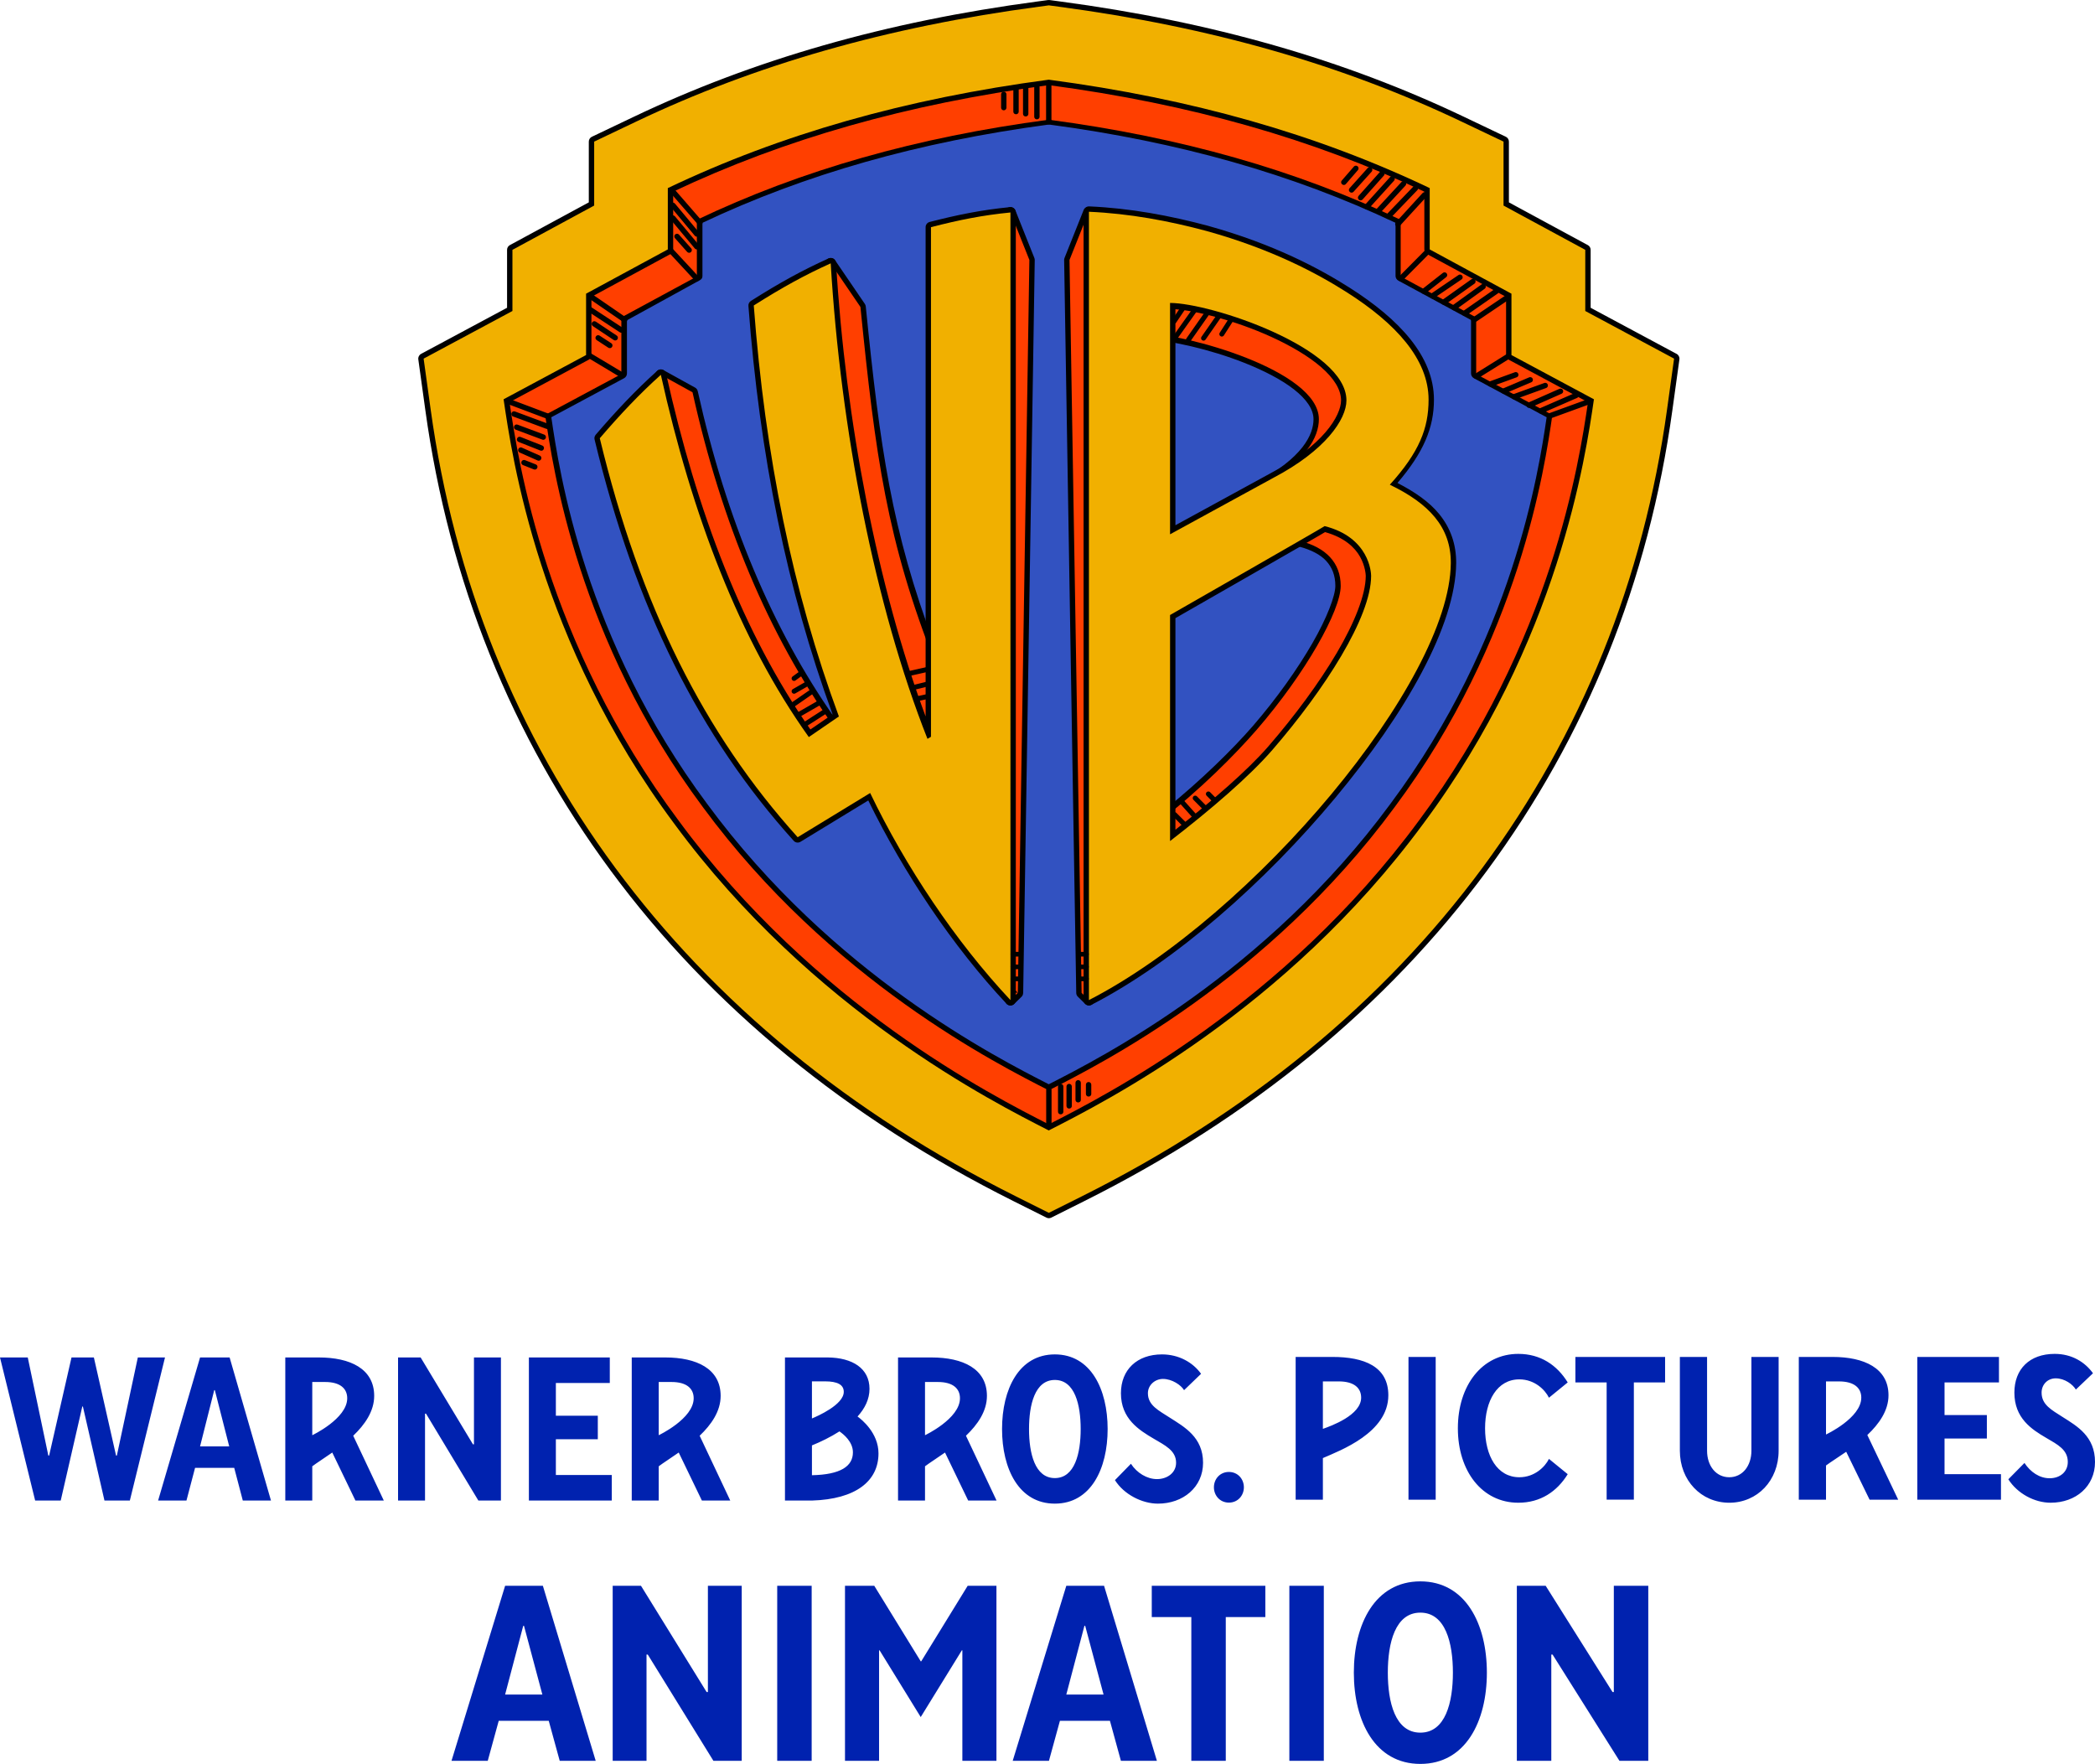 <?xml version="1.0" encoding="utf-8"?>
<!-- Generator: Adobe Illustrator 23.0.1, SVG Export Plug-In . SVG Version: 6.00 Build 0)  -->
<svg version="1.1" id="svg12834" xmlns:svg="http://www.w3.org/2000/svg"
	 xmlns="http://www.w3.org/2000/svg" xmlns:xlink="http://www.w3.org/1999/xlink" x="0px" y="0px" width="637.437px"
	 height="536.694px" viewBox="0 0 637.437 536.694" enable-background="new 0 0 637.437 536.694" xml:space="preserve">
<g>
	<path id="path10801" fill="#0022AF" d="M461.976,411.937c-11.038,0-18.397,9.614-18.397,22.645
		c0,13.027,7.359,22.645,18.397,22.645c6.746,0,11.775-3.412,15.025-8.686l-5.705-4.652c-1.226,2.481-4.414,5.584-9.013,5.584
		c-6.746,0-10.427-6.516-10.427-14.89c0-8.377,3.681-14.89,10.427-14.89c4.599,0,7.787,3.102,9.013,5.585l5.705-4.654
		C473.751,415.349,468.723,411.937,461.976,411.937z M625.173,411.937c-7.667,0-12.267,4.653-12.267,11.788
		c0,7.754,5.213,11.166,9.689,13.773c3.496,2.046,6.564,3.598,6.564,7.321c0,3.101-2.454,4.963-5.519,4.963
		s-5.826-1.862-7.665-4.654l-4.907,4.966c2.76,4.342,7.973,7.132,12.878,7.132c7.667,0,13.492-4.964,13.492-12.407
		c0-7.756-5.396-10.858-9.811-13.65c-3.373-2.172-6.439-3.722-6.439-7.444c0-2.481,1.839-4.342,4.291-4.342
		c2.76,0,5.213,1.862,6.133,3.411l5.211-4.963C634.37,414.419,630.385,411.937,625.173,411.937L625.173,411.937z M320.952,412.094
		c-10.94,0-16.061,10.614-16.061,22.707c0,12.106,5.12,22.702,16.061,22.702c10.94,0,16.064-10.596,16.064-22.702
		C337.016,422.707,331.892,412.094,320.952,412.094z M353.554,412.094c-7.598,0-12.493,4.663-12.493,11.818
		c0,7.775,5.503,11.196,9.939,13.809c3.466,2.052,6.842,3.61,6.842,7.341c0,3.112-2.767,4.976-5.806,4.976
		c-3.04,0-6.112-1.867-7.935-4.668l-4.863,4.978c2.736,4.353,8.24,7.154,13.102,7.154c7.599,0,13.708-4.976,13.708-12.441
		c0-7.775-5.684-10.885-10.061-13.686c-3.344-2.177-6.721-3.732-6.721-7.464c0-2.489,2.161-4.354,4.592-4.354
		c2.735,0,5.504,1.865,6.413,3.421l5.169-4.978C363.009,414.58,358.721,412.094,353.554,412.094L353.554,412.094z M394.223,412.867
		v43.429h8.286v-12.657c5.305-2.325,19.914-7.72,19.914-19.109c0-8.8-7.414-11.663-16.985-11.663H394.223z M428.554,412.867v43.429
		h8.277v-43.429H428.554z M479.344,412.867v7.756h9.504v35.672h8.279v-35.672h9.506v-7.756H479.344z M511.125,412.867v28.54
		c0,8.995,6.44,15.82,15.025,15.82c8.586,0,15.025-6.825,15.025-15.82v-28.54h-8.279v28.54c0,4.653-2.76,8.065-6.746,8.065
		c-3.986,0-6.747-3.412-6.747-8.065v-28.54H511.125z M547.312,412.867v43.429h8.279v-10.398c1.305-0.981,3.776-2.534,6.144-4.175
		l7.115,14.573h8.706l-9.393-19.671c3.567-3.365,6.442-7.424,6.442-12.09c0-8.266-7.418-11.668-16.99-11.668H547.312z
		 M583.377,412.867v43.429h25.452v-7.755h-17.172v-10.857h12.878v-7.135h-12.878v-9.926h16.557v-7.756H583.377z M0,413.025
		l10.696,43.538h7.78l6.565-28.611h0.181l6.565,28.611h7.721l10.695-43.538h-8.264l-6.383,29.856h-0.243l-6.748-29.856h-6.807
		l-6.808,29.856h-0.243l-6.26-29.856L0,413.025z M60.871,413.025l-12.765,43.538h8.628l2.616-9.949h11.913l2.611,9.949h8.574
		l-12.582-43.538H60.871z M86.805,413.025v43.538h8.207V446.14c1.294-0.983,3.741-2.542,6.086-4.187l7.049,14.61h8.632l-9.308-19.72
		c3.535-3.373,6.381-7.444,6.381-12.122c0-8.286-7.352-11.697-16.838-11.697H86.805z M121.114,413.025v43.538h8.207V430.13h0.302
		l15.926,26.433h6.867v-43.538h-8.205v26.433h-0.305l-15.922-26.433H121.114z M160.923,413.025v43.538h25.222v-7.773H169.13v-10.885
		h12.763v-7.154H169.13V420.8h16.41v-7.775L160.923,413.025z M192.218,413.025v43.538h8.208V446.14
		c1.293-0.983,3.741-2.542,6.086-4.187l7.051,14.61h8.63l-9.31-19.72c3.536-3.373,6.385-7.444,6.385-12.122
		c0-8.286-7.351-11.697-16.838-11.697H192.218z M238.84,413.025v43.538h8.207c13.361-0.402,20.248-5.939,20.248-14.344
		c0-6.233-5.127-10.323-6.373-11.226c2.201-2.423,3.639-5.228,3.639-8.416c0-6.233-5.202-9.474-12.665-9.553H238.84z
		 M273.242,413.025v43.538h8.207V446.14c1.293-0.983,3.742-2.542,6.086-4.187l7.049,14.61h8.633l-9.31-19.72
		c3.535-3.373,6.381-7.444,6.381-12.122c0-8.286-7.35-11.697-16.837-11.697H273.242z M320.952,419.872
		c6.082,0,7.861,7.557,7.861,14.929c0,7.366-1.779,14.927-7.861,14.927c-6.076,0-7.854-7.562-7.854-14.927
		C313.098,427.429,314.876,419.872,320.952,419.872z M247.046,420.296h3.986c3.766,0,5.698,1.009,5.698,3.19
		c0,3.925-8.057,7.429-9.684,8.097V420.296z M402.509,420.313h4.858c4.642,0,6.785,2.01,6.785,4.943
		c0,5.333-9.162,8.623-11.643,9.495V420.313z M555.591,420.314h3.949c4.652,0,6.785,2.012,6.785,4.939
		c0,6.199-10.734,11.214-10.734,11.214V420.314z M95.012,420.492h3.912c4.61,0,6.724,2.015,6.724,4.951
		c0,6.214-10.636,11.241-10.636,11.241V420.492z M200.426,420.492h3.912c4.61,0,6.724,2.015,6.724,4.951
		c0,6.214-10.636,11.241-10.636,11.241V420.492z M281.448,420.492h3.914c4.609,0,6.722,2.015,6.722,4.951
		c0,6.214-10.636,11.241-10.636,11.241V420.492z M65.183,422.976h0.186l4.374,17.107h-8.871L65.183,422.976z M255.413,435.52
		c1.275,0.872,4.102,3.166,4.102,6.38c0,4.25-3.801,6.782-12.469,6.955v-9.069C249.727,438.693,252.693,437.27,255.413,435.52z
		 M373.913,447.861c-2.735,0-4.56,2.177-4.56,4.664c0,2.488,1.825,4.666,4.56,4.666c2.734,0,4.558-2.177,4.558-4.666
		C378.471,450.038,376.647,447.861,373.913,447.861z M432.164,481.153c-13.785,0-20.237,12.981-20.237,27.773
		c0,14.807,6.452,27.768,20.237,27.768c13.785,0,20.241-12.961,20.241-27.768C452.405,494.135,445.949,481.153,432.164,481.153z
		 M153.688,482.504l-16.309,53.25h11.027l3.34-12.171h15.219l3.34,12.171h10.948l-16.073-53.25H153.688z M186.42,482.504v53.25
		h10.293v-32.329h0.381l19.973,32.329h8.615v-53.25H215.39v32.331h-0.381l-19.974-32.331L186.42,482.504z M236.48,482.504v53.25
		h10.482v-53.25L236.48,482.504z M257.103,482.504v53.25h10.368v-33.623h0.154l12.517,20.31l12.517-20.31h0.154v33.623h10.368
		v-53.25h-8.755l-14.129,22.974h-0.154l-14.129-22.974L257.103,482.504z M324.439,482.504l-16.307,53.25h11.027l3.338-12.171h15.221
		l3.338,12.171h10.95l-16.074-53.25H324.439z M350.443,482.504v9.511h12.036v43.739h10.484v-43.741h12.036v-9.509L350.443,482.504z
		 M392.307,482.504v53.25h10.484v-53.25L392.307,482.504z M461.524,482.504v53.25h10.484v-32.329h0.388l20.344,32.329h8.777v-53.25
		h-10.484v32.331h-0.388l-20.345-32.331L461.524,482.504z M432.164,490.667c7.664,0,9.905,9.242,9.905,18.259
		c0,9.009-2.242,18.257-9.905,18.257c-7.655,0-9.897-9.248-9.897-18.257C422.267,499.909,424.509,490.667,432.164,490.667z
		 M159.202,494.677h0.231l5.592,20.919h-11.337L159.202,494.677z M329.951,494.677h0.233l5.592,20.919h-11.337L329.951,494.677z"/>
	<g>
		<path id="path12597" fill="#3252C1" d="M319.105,36.42c-40.278,5.352-75.292,15.319-107.074,30.473v17.235l-22.972,12.444v17.247
			l-23.184,12.434c2.335,15.966,9.844,68.13,47.997,119.331c38.809,52.722,89.839,78.3,105.234,86.171
			c15.397-7.87,66.424-33.449,105.234-86.171c38.152-51.201,45.661-103.365,47.995-119.331l-23.183-12.434V96.572l-22.972-12.444
			V66.893c-7.834-3.735-15.867-7.153-24.124-10.266c-3.881-1.441-7.864-2.85-11.94-4.229c-0.066-0.022-0.131-0.045-0.198-0.067
			c-0.037-0.013-0.076-0.024-0.113-0.037c-0.48-0.162-0.973-0.321-1.456-0.482C366.963,44.822,344.045,39.734,319.105,36.42
			L319.105,36.42z M170.987,214.535l0.005,0.026l0.019,0.023C171.003,214.567,170.995,214.551,170.987,214.535L170.987,214.535z
			 M261.773,321.272l0.012,0.017l0.017,0.006C261.792,321.289,261.783,321.278,261.773,321.272L261.773,321.272z"/>
		<path id="path16873" d="M318.915,13.911l-2.79,0.376c-42.852,5.694-80.059,16.407-113.712,32.454l-11.781,5.614
			c-0.568,0.271-0.93,0.844-0.93,1.473v17.002l-22.118,11.981c-0.525,0.286-0.853,0.836-0.853,1.434v16.211l-24.1,12.928
			c-0.602,0.322-0.94,0.985-0.847,1.661l1.971,14.267c6.648,48.124,24.211,91.722,52.159,129.541
			c28.246,38.215,66.367,69.464,113.247,92.896l9.24,4.623c0.46,0.23,1.002,0.23,1.462,0l9.24-4.623
			c46.88-23.431,85.002-54.68,113.247-92.896c27.948-37.819,45.51-81.417,52.159-129.541l1.971-14.267
			c0.094-0.675-0.242-1.337-0.842-1.661l-24.1-12.928V84.245c-0.001-0.599-0.331-1.15-0.858-1.434l-22.118-11.981V53.828
			c0.002-0.631-0.36-1.207-0.93-1.478l-11.781-5.608h-0.006c-33.651-16.045-70.854-26.761-113.701-32.454l-2.796-0.376
			C319.204,13.892,319.059,13.892,318.915,13.911z M319.131,17.177l2.574,0.349c42.567,5.656,79.419,16.273,112.738,32.161
			l10.857,5.171V71.8c0,0.598,0.327,1.148,0.853,1.434l22.118,11.981v16.222c0.001,0.599,0.331,1.15,0.858,1.434l23.962,12.85
			l-1.816,13.143c-6.578,47.618-23.925,90.671-51.55,128.052c-27.916,37.77-65.61,68.686-112.085,91.916l-8.51,4.258l-8.509-4.258
			c-46.475-23.229-84.167-54.145-112.085-91.916c-27.624-37.38-44.971-80.434-51.55-128.052l-1.816-13.143l23.962-12.85
			c0.528-0.284,0.857-0.835,0.858-1.434V85.214l22.118-11.981c0.525-0.286,0.853-0.836,0.853-1.434V54.858l10.857-5.171
			c33.319-15.888,70.171-26.505,112.738-32.161L319.131,17.177z M319.17,34.608c-0.072-0.003-0.144,0.003-0.216,0.011
			c-40.418,5.371-75.609,15.387-107.561,30.622c-0.568,0.271-0.93,0.844-0.93,1.473v16.35l-22.118,11.801
			c-0.525,0.286-0.853,1.017-0.853,1.615v16.181l-22.323,11.972c-0.604,0.325-0.94,0.993-0.842,1.672
			c2.333,15.958,9.823,68.713,48.232,120.258c39.064,53.062,90.431,78.788,105.801,86.645c0.468,0.24,1.022,0.24,1.489,0
			c15.37-7.857,66.731-33.583,105.795-86.645l0.006-0.011c38.401-51.541,46.035-104.286,48.367-120.244
			c0.098-0.68-0.241-1.348-0.847-1.672l-22.317-11.975V96.389c-0.001-0.599-0.331-1.15-0.858-1.434l-22.185-11.982l0.067-16.259
			c0-0.629-0.362-1.202-0.93-1.473c-31.952-15.235-67.143-25.251-107.562-30.622C319.315,34.61,319.243,34.611,319.17,34.608
			L319.17,34.608z M319.17,37.891c39.666,5.29,74.13,15.096,105.447,29.902v16.154c0,0.598,0.327,1.148,0.853,1.434l22.118,11.982
			v16.277c0.001,0.599,0.331,1.15,0.858,1.434l22.146,11.876c-2.46,16.802-10.245,67.582-47.559,117.658
			c-0.002,0.003-0.003,0.008-0.006,0.011c-38.142,51.814-87.92,77.112-103.919,85.283c-15.995-8.17-65.781-33.466-103.924-85.283
			c-0.002-0.003-0.004-0.008-0.006-0.011c-37.311-50.072-44.968-100.849-47.429-117.656l22.146-11.878
			c0.53-0.283,0.861-0.833,0.864-1.434V97.454l22.118-12.163c0.525-0.286,0.853-0.655,0.853-1.253V67.793
			C245.044,52.988,279.509,43.18,319.17,37.891L319.17,37.891z M307.255,63.03c-0.733,0.087-1.316,0.654-1.423,1.384l-2.082,14.361
			c-4.402,0.757-8.711,1.676-13.453,2.896c-0.696,0.179-1.193,0.793-1.224,1.511l-4.822,112.755
			c-12.921-34.346-16.522-59.85-20.828-102.706c-0.027-0.272-0.122-0.533-0.277-0.758l-9.041-13.265
			c-0.944-1.374-3.098-0.616-2.973,1.046l1.229,15.995c-4.236,2.243-8.473,4.682-13.221,7.69c-0.509,0.323-0.798,0.9-0.753,1.5
			c3.176,42.235,8.92,73.831,21.753,108.901l-6.112,4.186c-19.024-27.073-33.091-60.624-41.728-99.517
			c-0.101-0.456-0.394-0.848-0.803-1.074l-9.633-5.326c-1.274-0.705-2.764,0.484-2.359,1.882l3.023,10.503
			c-3.444,3.496-6.807,7.144-10.348,11.267c-0.342,0.398-0.471,0.935-0.349,1.445c11.563,47.824,29.716,84.074,56.405,113.674
			c0.526,0.581,1.39,0.707,2.06,0.299l19.04-11.615c9.508,19.696,22.549,44.078,37.028,60.502c-0.349,0.307-0.55,0.748-0.554,1.212
			v2.514c-0.001,1.446,1.74,2.18,2.774,1.168l2.248-2.192c0.295-0.298,0.463-0.699,0.471-1.118c0.006-0.009,0.011-0.014,0.017-0.023
			l3.516-223.007c0.003-0.216-0.036-0.431-0.116-0.631l-5.758-14.445C308.687,63.359,307.988,62.943,307.255,63.03L307.255,63.03z
			 M331.471,63.047c-0.766-0.144-1.526,0.274-1.816,0.997l-5.758,14.445c-0.08,0.201-0.12,0.415-0.116,0.631l3.682,223.007
			c0.008,0.428,0.186,0.836,0.493,1.135l2.231,2.192c0.828,0.81,2.213,0.524,2.652-0.548l1.578-3.864
			c23.192-13.01,48.008-34.744,67.207-57.446c19.341-22.87,33.09-46.517,33.235-63.796c0.046-5.498-1.69-10.199-4.878-14.101
			c-2.85-3.489-6.952-6.294-11.804-8.808c7.351-8.621,10.348-15.709,10.348-23.696c0-12.44-9.956-23.016-24.039-31.978
			c-8.675-5.522-26.222-12.949-45.078-18.204c-0.003-0.002-0.008-0.004-0.011-0.006c-8.526-2.291-17.402-3.944-26.47-4.855
			L332.8,64.635C332.791,63.857,332.236,63.191,331.471,63.047L331.471,63.047z M308.185,70.919l3.383,8.476l-3.438,218.168
			c-14.125-16.352-27.319-40.985-36.684-60.502c-0.418-0.873-1.5-1.192-2.325-0.687l-19.289,11.765
			c-25.65-28.801-43.244-63.922-54.589-110.391c3.541-4.099,6.911-7.823,10.359-11.278c0.41-0.482,0.505-1.157,0.244-1.733
			l-2.12-7.369l5.592,3.084c8.865,39.533,23.239,73.784,42.907,101.328c0.518,0.72,1.516,0.895,2.248,0.393l8.521-5.83
			c0.619-0.423,0.87-1.213,0.609-1.916c-12.935-34.973-18.642-66.204-21.858-108.226c4.662-2.928,8.908-5.441,13.077-7.613
			c0.58-0.302,0.924-0.92,0.875-1.572l-0.836-10.912l5.359,7.867c4.526,44.992,8.053,71.105,22.926,108.696
			c0.368,0.93,1.478,1.313,2.342,0.808l0.991-0.581c0.48-0.28,0.784-0.785,0.808-1.34l4.994-116.973
			c4.61-1.161,8.882-2.14,13.188-2.84c0.703-0.116,1.25-0.674,1.351-1.379L308.185,70.919z M329.617,72.946l0.061,6.572
			c0.008,0.838,0.649,1.535,1.484,1.611c9.372,0.839,18.531,2.653,27.389,5.033c18.582,5.18,36.085,12.658,44.181,17.811
			c13.685,8.709,22.528,18.551,22.528,29.221c0,7.808-2.392,14.023-10.619,23.131c-0.729,0.809-0.477,2.091,0.504,2.563
			c5.398,2.597,9.552,5.502,12.307,8.875s4.182,7.191,4.141,12.008c-0.13,15.516-13.353,39.121-32.46,61.714
			c-19.107,22.594-43.987,44.34-66.825,57.036c-0.323,0.181-0.575,0.466-0.714,0.808l-0.858,2.087l-0.017-0.017l-3.671-222.01
			L329.617,72.946z M348.529,99.831c-0.948,0-1.696,0.804-1.628,1.75l4.689,63.076c0.092,1.18,1.369,1.873,2.408,1.307
			l29.437-16.089l0.023-0.011c15.086-7.93,19.461-16.169,19.461-22.323c0-4.488-3.002-8.371-7.242-11.671
			c-4.24-3.3-9.866-6.132-15.829-8.493C367.924,102.654,354.841,99.831,348.529,99.831L348.529,99.831z M350.306,103.363
			c5.898,0.352,17.589,2.79,28.341,7.048c5.781,2.289,11.176,5.041,15.02,8.033c3.844,2.992,5.99,6.107,5.99,9.096
			c0,4.624-3.221,11.816-17.744,19.444c-0.008,0.005-0.014,0.011-0.023,0.017l-27.234,14.882L350.306,103.363z M395.805,162.951
			c-0.443-0.113-0.913-0.034-1.296,0.216c0.284-0.186-0.104,0.051-0.448,0.216c-0.345,0.165-0.832,0.394-1.439,0.675
			c-1.214,0.562-2.907,1.335-4.905,2.242c-3.997,1.815-9.234,4.175-14.445,6.516c-10.421,4.682-20.723,9.285-20.723,9.285
			c-0.586,0.263-0.964,0.846-0.963,1.489v65.966c0.002,1.355,1.558,2.118,2.63,1.29c11.843-9.151,22.722-20.055,29.415-27.771h0.006
			c7.515-8.686,13.944-17.822,18.525-25.772c4.581-7.95,7.397-14.511,7.402-19.018v-0.006c0-3.873-1.276-7.263-3.676-9.86
			C403.487,165.824,400.051,164.027,395.805,162.951L395.805,162.951z M395.428,166.345c3.528,0.973,6.304,2.389,8.061,4.291
			c1.85,2.003,2.812,4.462,2.812,7.646c-0.003,2.961-2.51,9.654-6.97,17.395c-4.46,7.741-10.788,16.736-18.165,25.263
			c-6.015,6.935-15.777,16.547-26.315,25.041v-61.333c0.896-0.4,9.816-4.388,19.754-8.853c5.212-2.342,10.456-4.709,14.461-6.527
			c2.002-0.909,3.694-1.679,4.922-2.248C394.587,166.743,395.064,166.519,395.428,166.345L395.428,166.345z"/>
		<path id="path16875" fill="#FF3F00" d="M319.131,15.531l-2.791,0.376c-42.709,5.675-79.737,16.338-113.224,32.306l-11.785,5.613
			V71.8L168.36,84.244v17.19l-24.961,13.387l1.973,14.268c6.613,47.871,24.067,91.197,51.853,128.796
			c28.082,37.993,65.989,69.075,112.667,92.405l9.239,4.62l9.24-4.62c46.678-23.33,84.586-54.412,112.667-92.405
			c27.786-37.6,45.239-80.925,51.853-128.796l1.973-14.268l-24.961-13.387v-17.19L446.931,71.8V53.826l-11.786-5.613
			c-33.486-15.967-70.513-26.631-113.222-32.306L319.131,15.531z M319.105,36.42c40.278,5.352,75.292,15.319,107.074,30.473v17.234
			l22.973,12.445v17.247l23.183,12.434c-2.334,15.966-9.844,68.131-47.996,119.332c-38.81,52.722-89.838,78.301-105.234,86.171
			c-15.396-7.87-66.426-33.449-105.235-86.171c-38.153-51.201-45.661-103.366-47.996-119.332l23.183-12.434V96.572l22.973-12.445
			V66.893C243.813,51.739,278.826,41.772,319.105,36.42L319.105,36.42z M307.445,64.65l-2.241,15.482
			c-4.749,0.772-9.368,1.801-14.499,3.12l-5.052,118.235l-0.992,0.58C269.8,164.506,266.346,138.644,261.8,93.392l-9.041-13.263
			l1.307,17.011c-4.489,2.338-8.987,4.97-14.049,8.177c3.207,42.648,8.952,74.261,22.052,109.68l-8.517,5.833
			c-19.641-27.506-34.03-61.784-42.842-101.467l-9.636-5.326l3.271,11.376l0.101-0.097c-3.678,3.686-7.243,7.601-11.026,12.006
			c11.515,47.629,29.535,83.581,56.027,112.961l20.525-12.516c10.003,20.847,24.275,47.887,39.716,64.33l3.516-223.006
			L307.445,64.65z M309.689,302.098l-2.244-0.322v2.512L309.689,302.098z M331.17,64.65l-5.758,14.442l3.686,223.006l2.231,2.19
			l1.774-4.34c46.176-25.671,99.847-87.367,100.122-120.161c0.086-10.316-6.315-17.047-17.373-22.368
			c8.377-9.275,11.041-16.063,11.041-24.226c0-11.555-9.398-21.765-23.282-30.601c-8.387-5.338-25.914-12.791-44.637-18.009
			c-8.929-2.399-18.179-4.233-27.665-5.082L331.17,64.65z M348.528,101.462c11.577,0,52.761,11.124,52.761,26.079
			c0,5.391-3.799,13.109-18.614,20.89l-29.458,16.103L348.528,101.462z M395.402,164.533c8.06,2.042,12.53,6.693,12.53,13.749
			c-0.009,7.468-10.64,26.511-25.532,43.724c-6.618,7.629-17.454,18.488-29.183,27.551V183.59
			C353.217,183.59,394.413,165.181,395.402,164.533L395.402,164.533z"/>
		<path id="path5023" d="M319.103,24.388c-0.446,0-0.809,0.358-0.816,0.803v11.897c0.017,1.073,1.617,1.073,1.632,0V25.192
			C319.913,24.746,319.548,24.388,319.103,24.388L319.103,24.388z M312.083,25.657c-0.446,0-0.809,0.358-0.816,0.803v8.167
			c0.017,1.073,1.617,1.073,1.632,0V26.46C312.894,26.015,312.529,25.657,312.083,25.657z M315.494,25.657
			c-0.446,0-0.809,0.358-0.816,0.803v9.047c0.017,1.073,1.617,1.073,1.632,0V26.46C316.305,26.015,315.94,25.657,315.494,25.657z
			 M309.138,26.021c-0.446,0-0.809,0.358-0.816,0.803v7.134c0.016,1.073,1.617,1.073,1.632,0v-7.134
			C309.948,26.378,309.583,26.021,309.138,26.021z M305.414,27.882c-0.446,0-0.809,0.358-0.816,0.803v4.08
			c0.007,0.446,0.37,0.803,0.816,0.803c0.446,0,0.809-0.358,0.816-0.803v-4.08C306.224,28.24,305.86,27.882,305.414,27.882z
			 M412.703,50.426c-0.283-0.054-0.574,0.045-0.765,0.261l-3.672,4.233c-0.707,0.824,0.522,1.889,1.237,1.071l3.666-4.24
			C413.568,51.277,413.312,50.547,412.703,50.426L412.703,50.426z M416.904,50.892c-0.282-0.061-0.575,0.031-0.771,0.242
			l-5.528,6.152c-0.644,0.802,0.481,1.815,1.211,1.09l5.534-6.146c0.191-0.218,0.252-0.522,0.159-0.797
			C417.419,51.158,417.188,50.952,416.904,50.892L416.904,50.892z M420.621,52.084c-0.282-0.061-0.575,0.031-0.771,0.242
			l-6.484,7.287c-0.294,0.339-0.26,0.851,0.076,1.148c0.333,0.295,0.84,0.269,1.141-0.057l6.49-7.287
			c0.189-0.22,0.247-0.523,0.153-0.797C421.134,52.347,420.903,52.143,420.621,52.084L420.621,52.084z M423.733,53.633
			c-0.284-0.064-0.58,0.029-0.778,0.242l-7.663,8.467c-0.726,0.807,0.48,1.899,1.211,1.097l7.663-8.467
			c0.193-0.217,0.257-0.521,0.166-0.797C424.242,53.901,424.014,53.695,423.733,53.633L423.733,53.633z M427.226,55.125
			c-0.28-0.068-0.576,0.016-0.778,0.223l-7.56,8.186c-0.738,0.795,0.448,1.905,1.192,1.116l7.56-8.186
			C428.054,56.005,427.827,55.271,427.226,55.125z M430.861,56.496c-0.282-0.071-0.581,0.014-0.784,0.223l-8.205,8.537
			c-0.752,0.786,0.427,1.915,1.18,1.128l8.205-8.537C431.684,57.394,431.465,56.648,430.861,56.496L430.861,56.496z M204.208,57.669
			c-0.336,0.292-0.376,0.8-0.089,1.141l8.263,9.506c0.716,0.706,1.826-0.255,1.23-1.065l-8.263-9.512
			C205.052,57.409,204.544,57.378,204.208,57.669L204.208,57.669z M433.615,58.504c-0.281-0.063-0.574,0.027-0.771,0.236
			l-8.154,8.919c-0.642,0.798,0.471,1.81,1.205,1.097l8.154-8.913C434.462,59.378,434.223,58.639,433.615,58.504L433.615,58.504z
			 M204.214,61.845c-0.338,0.286-0.386,0.79-0.108,1.135l7.3,8.747c0.405,0.471,1.167,0.334,1.383-0.249
			c0.099-0.271,0.048-0.574-0.134-0.797l-7.294-8.747C205.069,61.594,204.556,61.554,204.214,61.845L204.214,61.845z
			 M204.214,65.715c-0.342,0.287-0.39,0.795-0.108,1.141l7.3,8.747c0.405,0.471,1.167,0.334,1.383-0.249
			c0.099-0.271,0.048-0.574-0.134-0.797l-7.294-8.747C205.071,65.468,204.558,65.426,204.214,65.715L204.214,65.715z
			 M205.439,71.326c-0.33,0.298-0.362,0.805-0.07,1.141l3.711,4.176c0.42,0.46,1.181,0.298,1.377-0.293
			c0.092-0.272,0.033-0.572-0.153-0.791l-3.717-4.176C206.284,71.052,205.772,71.027,205.439,71.326L205.439,71.326z
			 M435.215,75.106c-0.28-0.074-0.579,0.006-0.784,0.21l-8.83,8.907c-0.736,0.773,0.395,1.892,1.16,1.148l8.83-8.907
			C436.026,76.017,435.818,75.266,435.215,75.106L435.215,75.106z M203.673,75.795c-0.325,0.303-0.347,0.81-0.051,1.141l7.81,8.416
			c0.429,0.451,1.185,0.276,1.371-0.319c0.086-0.275,0.021-0.576-0.172-0.791l-7.81-8.416
			C204.511,75.503,203.999,75.489,203.673,75.795L203.673,75.795z M439.831,82.929c-0.267-0.111-0.573-0.072-0.803,0.102
			l-6.299,4.947c-0.348,0.281-0.405,0.79-0.128,1.141c0.277,0.348,0.782,0.411,1.135,0.14l6.299-4.941
			c0.226-0.18,0.34-0.466,0.3-0.752C440.292,83.28,440.1,83.037,439.831,82.929L439.831,82.929z M444.587,83.618
			c-0.261-0.126-0.569-0.104-0.81,0.057l-8.384,5.693c-0.361,0.257-0.452,0.755-0.204,1.122c0.251,0.368,0.75,0.467,1.122,0.223
			l8.384-5.693C445.206,84.664,445.146,83.891,444.587,83.618L444.587,83.618z M448.502,84.906c-0.263-0.122-0.571-0.096-0.81,0.07
			l-8.837,6.28c-0.886,0.629,0.056,1.959,0.944,1.333l8.837-6.286c0.234-0.17,0.36-0.452,0.332-0.74
			C448.938,85.277,448.761,85.027,448.502,84.906L448.502,84.906z M451.594,86.461c-0.261-0.12-0.567-0.093-0.803,0.07l-8.862,6.395
			c-0.877,0.639,0.073,1.957,0.956,1.326l8.862-6.395C452.243,87.485,452.159,86.717,451.594,86.461L451.594,86.461z
			 M455.604,87.889c-0.262-0.124-0.57-0.1-0.81,0.064l-9.64,6.707c-0.826,0.632,0.051,1.893,0.931,1.339l9.646-6.707
			c0.234-0.17,0.36-0.452,0.331-0.74C456.038,88.266,455.863,88.014,455.604,87.889L455.604,87.889z M179.949,89.356
			c-0.372-0.25-0.876-0.153-1.128,0.217c-0.252,0.369-0.161,0.872,0.204,1.128l10.577,7.268c0.241,0.162,0.549,0.183,0.81,0.057
			c0.259-0.125,0.434-0.377,0.459-0.663c0.025-0.29-0.106-0.572-0.344-0.74L179.949,89.356z M458.754,89.923
			c-0.258-0.125-0.563-0.106-0.803,0.051l-9.94,6.707c-0.899,0.609,0.006,1.96,0.912,1.358l9.94-6.714
			c0.237-0.166,0.367-0.445,0.344-0.733C459.184,90.305,459.012,90.051,458.754,89.923L458.754,89.923z M179.93,93.474
			c-0.894-0.525-1.732,0.755-0.893,1.364l9.576,6.286c0.894,0.525,1.732-0.756,0.893-1.364L179.93,93.474z M181.288,97.861
			c-0.376-0.242-0.876-0.136-1.122,0.236c-0.245,0.371-0.149,0.87,0.217,1.122l6.363,4.24c0.241,0.155,0.546,0.172,0.803,0.045
			c0.557-0.276,0.613-1.049,0.102-1.403L181.288,97.861z M182.416,102.101c-0.894-0.525-1.732,0.756-0.893,1.364l3.583,2.34
			c0.245,0.153,0.553,0.166,0.81,0.032c0.552-0.284,0.598-1.056,0.083-1.403L182.416,102.101z M179.515,107.335
			c-0.912-0.489-1.7,0.818-0.842,1.396l10.297,6.174c0.539,0.317,1.219-0.064,1.23-0.689c0.004-0.288-0.143-0.557-0.389-0.708
			L179.515,107.335z M459.219,107.737c-0.254-0.137-0.562-0.13-0.81,0.019l-9.691,6.044c-0.373,0.242-0.484,0.738-0.249,1.116
			c0.236,0.38,0.733,0.499,1.116,0.268l9.691-6.044c0.245-0.156,0.388-0.43,0.376-0.72
			C459.638,108.131,459.474,107.872,459.219,107.737L459.219,107.737z M460.928,113.258l-7.695,2.805
			c-1.021,0.376-0.462,1.907,0.561,1.537l7.695-2.805c0.271-0.102,0.467-0.34,0.516-0.625c0.05-0.287-0.057-0.578-0.28-0.765
			C461.504,113.218,461.201,113.162,460.928,113.258L460.928,113.258z M465.289,114.807l-8.071,3.43
			c-0.407,0.181-0.595,0.654-0.421,1.065c0.173,0.411,0.645,0.607,1.058,0.44l8.072-3.43c0.265-0.118,0.447-0.368,0.478-0.657
			C466.473,115.041,465.862,114.577,465.289,114.807L465.289,114.807z M469.898,116.522l-9.436,3.417
			c-1.024,0.374-0.463,1.911,0.561,1.537l9.429-3.424c0.578-0.222,0.708-0.982,0.236-1.383
			C470.47,116.484,470.169,116.429,469.898,116.522L469.898,116.522z M474.482,118.301l-9.576,4.233
			c-0.994,0.444-0.334,1.936,0.663,1.498l9.576-4.24c0.563-0.259,0.644-1.026,0.147-1.396
			C475.059,118.222,474.75,118.186,474.482,118.301L474.482,118.301z M479.213,119.57l-10.768,4.692
			c-0.999,0.434-0.349,1.932,0.65,1.498l10.768-4.692c0.262-0.12,0.442-0.37,0.472-0.657c0.033-0.285-0.09-0.566-0.319-0.74
			C479.785,119.498,479.48,119.459,479.213,119.57L479.213,119.57z M155.033,121.387c-1.02-0.386-1.6,1.144-0.58,1.53l11.769,4.431
			c0.272,0.098,0.575,0.044,0.797-0.14c0.223-0.184,0.333-0.473,0.287-0.759c-0.046-0.286-0.24-0.526-0.51-0.631L155.033,121.387z
			 M483.121,121.457l-11.814,4.297c-0.416,0.158-0.629,0.62-0.478,1.039c0.151,0.42,0.611,0.642,1.033,0.497l11.82-4.304
			c0.271-0.102,0.467-0.34,0.516-0.625c0.047-0.285-0.06-0.573-0.28-0.759C483.697,121.417,483.394,121.361,483.121,121.457
			L483.121,121.457z M156.672,125.187c-1.007-0.35-1.559,1.139-0.567,1.53l10.118,3.762c0.272,0.098,0.575,0.044,0.797-0.14
			c0.221-0.185,0.328-0.474,0.281-0.759c-0.046-0.286-0.24-0.526-0.51-0.631L156.672,125.187z M157.475,129.203
			c-1.007-0.35-1.559,1.139-0.567,1.53l8.11,3.035c0.272,0.098,0.575,0.044,0.797-0.14c0.223-0.184,0.333-0.473,0.287-0.759
			c-0.046-0.286-0.24-0.526-0.51-0.631L157.475,129.203z M158.368,132.939c-0.992-0.355-1.566,1.099-0.599,1.517l6.65,2.633
			c0.992,0.355,1.566-1.099,0.599-1.517L158.368,132.939z M158.801,136.204c-0.994-0.441-1.657,1.051-0.663,1.492l5.445,2.416
			c0.266,0.112,0.571,0.076,0.803-0.096c0.234-0.17,0.36-0.452,0.332-0.74c-0.03-0.287-0.21-0.537-0.472-0.657L158.801,136.204z
			 M159.719,139.997c-0.415-0.157-0.88,0.047-1.046,0.459c-0.167,0.415,0.032,0.888,0.446,1.058l3.328,1.313
			c0.992,0.355,1.566-1.099,0.599-1.517L159.719,139.997z M328.048,328.638c-0.446,0-0.809,0.358-0.816,0.803v5.19
			c0.017,1.073,1.617,1.073,1.632,0v-5.19C328.858,328.996,328.493,328.638,328.048,328.638z M331.223,329.218
			c-0.448,0-0.813,0.362-0.816,0.81v2.812c0.017,1.073,1.617,1.073,1.632,0v-2.812C332.036,329.58,331.671,329.218,331.223,329.218z
			 M322.73,329.767c-0.446,0-0.809,0.358-0.816,0.803v7.676c0.017,1.073,1.617,1.073,1.632,0v-7.676
			C323.541,330.124,323.176,329.767,322.73,329.767z M325.306,329.767c-0.446,0-0.809,0.358-0.816,0.803v5.923
			c0.017,1.073,1.617,1.073,1.632,0v-5.923C326.117,330.124,325.752,329.767,325.306,329.767z M319.135,330.755
			c-0.446,0-0.809,0.358-0.816,0.803v11.074c0.017,1.073,1.617,1.073,1.632,0v-11.074
			C319.945,331.112,319.58,330.755,319.135,330.755L319.135,330.755z"/>
		<path id="path8987" fill="none" stroke="#000000" stroke-width="1.5" stroke-linecap="square" stroke-linejoin="round" d="
			M359.986,93.681l-2.777,4.094L359.986,93.681z M363.348,94.558l-5.703,8.019L363.348,94.558z M367.442,95.069l-5.86,8.348
			L367.442,95.069z M370.877,96.166l-4.678,6.726L370.877,96.166z M374.714,97.043l-2.96,4.605L374.714,97.043z M282.326,203.648
			l-6.177,1.388L282.326,203.648z M243.416,205.111l-1.807,1.316L243.416,205.111z M282.326,208.107l-4.642,1.134L282.326,208.107z
			 M245.225,208.255l-3.615,2.073L245.225,208.255z M247.139,210.328l-6.073,4.212L247.139,210.328z M282.326,211.907l-3.436,0.732
			L282.326,211.907z M248.905,214.05l-5.978,3.436L248.905,214.05z M250.675,216.7l-5.887,3.784L250.675,216.7z M367.667,241.571
			l1.965,1.991L367.667,241.571z M363.662,242.838l3.023,3.048L363.662,242.838z M359.801,244.216l3.861,4.307L359.801,244.216z
			 M357.407,247.851l3.205,3.203L357.407,247.851z"/>
		<path id="path16879" d="M318.915,0.014l-3.023,0.404c-46.374,6.162-86.637,17.753-123.052,35.117l-12.756,6.079
			c-0.568,0.271-0.93,0.844-0.93,1.473v18.486l-24.017,13.005c-0.527,0.287-0.855,0.839-0.853,1.439v17.628l-26.16,14.029
			c-0.602,0.322-0.94,0.985-0.847,1.661l2.137,15.447c7.194,52.075,26.197,99.249,56.438,140.171
			c30.564,41.351,71.816,75.168,122.549,100.525l9.999,5.005c0.46,0.23,1.002,0.23,1.462,0l9.999-5.005
			c50.732-25.357,91.986-59.174,122.549-100.525c30.241-40.922,49.244-88.096,56.438-140.171l2.137-15.447
			c0.093-0.676-0.245-1.339-0.847-1.661l-26.16-14.029V76.018c0.002-0.6-0.325-1.153-0.853-1.439l-24.017-13.005V43.088
			c0-0.629-0.362-1.202-0.93-1.473l-12.756-6.079C409.005,18.171,368.747,6.581,322.37,0.419l-3.023-0.404
			C319.204-0.005,319.059-0.005,318.915,0.014z M319.131,3.275l2.801,0.382c0.002,0,0.004,0,0.006,0
			c46.092,6.124,85.995,17.619,122.078,34.824c0.002,0,0.004,0,0.006,0l11.826,5.636v18.425c0,0.598,0.327,1.148,0.853,1.434
			l24.017,13.011v17.639c0.001,0.599,0.331,1.15,0.858,1.434l26.021,13.957l-1.982,14.317c0,0.002,0,0.004,0,0.006
			c-7.124,51.569-25.912,98.193-55.829,138.676c-30.234,40.906-71.053,74.39-121.38,99.545l-9.274,4.634l-9.268-4.634
			c-0.002,0-0.004,0-0.006,0c-50.328-25.155-91.146-58.639-121.381-99.545c-29.917-40.484-48.705-87.108-55.829-138.676
			c0-0.002,0-0.004,0-0.006l-1.982-14.317l26.021-13.957c0.53-0.283,0.861-0.833,0.864-1.434V76.987l24.011-13.011
			c0.525-0.286,0.853-0.836,0.853-1.434V44.117l11.826-5.636c0.002,0,0.004,0,0.006,0c36.083-17.206,75.986-28.7,122.078-34.824
			c0.002,0,0.004,0,0.006,0L319.131,3.275z M319.103,22.614c-0.072-0.001-0.144,0.003-0.216,0.011
			c-43.743,5.812-81.823,16.65-116.398,33.135c-0.568,0.271-0.93,0.844-0.93,1.473v17.683l-24.017,13.011
			c-0.525,0.286-0.853,0.836-0.853,1.434v17.694l-24.238,12.994c-0.606,0.326-0.943,0.997-0.842,1.678
			c2.526,17.276,10.706,74.147,52.264,129.918c42.267,57.415,97.848,85.258,114.488,93.765c0.466,0.238,1.018,0.238,1.484,0
			c16.642-8.507,72.214-36.349,114.482-93.765l0.006-0.006c41.553-55.768,49.733-112.637,52.258-129.912
			c0.101-0.681-0.235-1.352-0.842-1.678l-24.233-12.994V89.361c-0.001-0.599-0.331-1.15-0.858-1.434l-24.011-13.011V57.233
			c0-0.629-0.362-1.202-0.93-1.473c-34.575-16.486-72.655-27.323-116.398-33.135C319.248,22.617,319.176,22.613,319.103,22.614
			L319.103,22.614z M319.103,25.897c42.986,5.731,80.34,16.36,114.277,32.416v17.578c0,0.598,0.327,1.148,0.853,1.434L458.25,90.33
			v17.7c-0.001,0.601,0.329,1.154,0.858,1.439l24.061,12.905c-2.653,18.127-10.996,73.023-51.455,127.321
			c-0.002,0.002-0.004,0.004-0.006,0.006c-41.347,56.168-95.338,83.583-112.605,92.403c-17.266-8.82-71.259-36.235-112.605-92.403
			c-0.002-0.002-0.004-0.004-0.006-0.006c-40.46-54.298-48.806-109.194-51.46-127.321l24.061-12.905
			c0.531-0.284,0.863-0.837,0.864-1.439v-17.7l24.011-13.005c0.528-0.284,0.857-0.835,0.858-1.434V58.313
			C238.765,42.257,276.115,31.628,319.103,25.897L319.103,25.897z M331.399,62.797c-0.901-0.04-1.663,0.657-1.704,1.558
			c-0.001,0.025-0.002,0.05-0.002,0.075v239.86c0,0.901,0.731,1.632,1.632,1.632c0.26,0,0.517-0.062,0.748-0.182
			c25.407-13.081,52.94-37.415,74.271-63.054c21.331-25.639,36.559-52.408,36.718-71.315c0.049-5.847-1.793-10.834-5.182-14.982
			c-3.052-3.736-7.455-6.745-12.678-9.44c7.912-9.243,11.1-16.795,11.1-25.335c0-13.222-10.594-24.489-25.617-34.049
			c-9.053-5.762-22.922-13.227-43.084-18.846c-0.006-0.002-0.011-0.004-0.017-0.006C356.001,65.603,343.89,63.34,331.399,62.797
			L331.399,62.797z M307.288,63.024c-8.547,0.831-15.861,2.308-24.432,4.512c-0.721,0.187-1.225,0.838-1.224,1.583v148.874
			c-14.617-39.407-24.396-90.015-27.244-137.962c-0.052-0.9-0.824-1.587-1.724-1.535c-0.198,0.011-0.393,0.059-0.574,0.14
			c-7.92,3.558-15.048,7.497-23.618,12.928c-0.509,0.323-0.798,0.9-0.753,1.5c3.42,45.477,11.729,86.38,25.6,124.27l-6.738,4.612
			c-20.437-29.125-34.613-66.379-43.915-108.265c-0.196-0.88-1.068-1.434-1.948-1.238c-0.274,0.061-0.528,0.192-0.737,0.38
			c-6.584,5.916-12.38,12.063-18.724,19.449c-0.343,0.399-0.473,0.939-0.349,1.451c12.423,51.381,31.918,90.307,60.585,122.1
			c0.524,0.583,1.389,0.711,2.06,0.305l20.634-12.579c10.779,22.051,25.722,44.455,42.066,61.858
			c0.616,0.658,1.649,0.692,2.307,0.075c0.33-0.309,0.517-0.741,0.516-1.194V64.652c0.002-0.901-0.728-1.634-1.629-1.635
			C307.395,63.017,307.342,63.019,307.288,63.024L307.288,63.024z M332.961,66.241c11.585,0.655,22.901,2.708,33.778,5.631
			c19.806,5.522,33.345,12.812,42.199,18.447c14.625,9.307,24.1,19.845,24.1,31.297c0,8.36-2.572,15.034-11.366,24.77
			c-0.604,0.67-0.55,1.702,0.12,2.305c0.115,0.104,0.245,0.191,0.384,0.258c5.772,2.777,10.219,5.887,13.177,9.506
			c2.957,3.619,4.489,7.728,4.446,12.894c-0.143,17.125-14.863,43.893-35.959,69.25c-20.433,24.559-46.716,47.745-70.877,60.79
			L332.961,66.241z M305.81,66.606v233.277c-15.351-17.063-29.529-38.359-39.58-59.306c-0.391-0.812-1.366-1.154-2.179-0.763
			c-0.048,0.023-0.095,0.049-0.141,0.077l-20.822,12.695c-27.621-30.989-46.558-68.79-58.763-118.8
			c5.391-6.244,10.457-11.459,15.901-16.515c9.509,41.592,23.744,78.814,44.54,107.938c0.516,0.722,1.515,0.899,2.248,0.399
			l9.157-6.267c0.619-0.423,0.87-1.213,0.609-1.916c-13.91-37.611-22.209-78.288-25.695-123.573
			c7.318-4.599,13.601-7.993,20.28-11.106c3.201,49.94,13.516,102.724,29.315,142.657c0.332,0.838,1.28,1.249,2.118,0.917
			c0.077-0.031,0.152-0.067,0.223-0.109l1.063-0.62c0.501-0.293,0.809-0.831,0.808-1.412V70.471
			C292.187,68.632,298.66,67.398,305.81,66.606L305.81,66.606z M356.009,90.546c-0.9-0.001-1.631,0.728-1.633,1.628v70.396
			c0.003,0.902,0.735,1.63,1.637,1.628c0.272-0.001,0.539-0.069,0.777-0.199l31.43-17.18l0.023-0.011
			c8.042-4.227,13.75-8.779,17.49-13.099c3.744-4.324,5.575-8.404,5.575-11.887c0-4.695-2.957-8.912-7.208-12.601
			s-9.916-6.944-15.945-9.694C376.096,94.025,362.791,90.546,356.009,90.546L356.009,90.546z M357.642,94.1
			c6.124,0.387,18.198,3.395,29.155,8.393c5.842,2.665,11.279,5.824,15.159,9.19s6.085,6.849,6.085,10.137
			c0,2.273-1.37,5.813-4.778,9.75c-3.408,3.937-8.797,8.281-16.559,12.357c-0.01,0.005-0.019,0.011-0.028,0.017l-29.033,15.867
			L357.642,94.1z M403.45,158.494c-0.443-0.113-0.913-0.034-1.296,0.216c-0.028,0.018-1.028,0.622-2.425,1.434
			c-1.397,0.812-3.304,1.913-5.547,3.206c-4.486,2.586-10.313,5.933-16.089,9.246c-11.551,6.625-22.899,13.116-22.899,13.116
			c-0.507,0.291-0.82,0.832-0.819,1.417v68.773c0.001,0.901,0.733,1.631,1.634,1.63c0.36,0,0.71-0.12,0.995-0.34
			c12.565-9.709,24.184-19.661,31.397-27.976c0-0.002,0-0.004,0-0.006c8.005-9.252,15.555-19.395,21.138-28.872
			c5.583-9.477,9.266-18.219,9.273-25.119c0.001-0.818-0.158-3.916-2.187-7.48C414.598,164.177,410.624,160.312,403.45,158.494
			L403.45,158.494z M403.168,161.899c5.956,1.67,9.039,4.672,10.624,7.458c1.644,2.887,1.761,5.637,1.761,5.858
			c-0.006,5.683-3.378,14.218-8.825,23.463s-12.899,19.27-20.795,28.396c-6.399,7.377-16.898,16.432-28.291,25.379v-64.377
			c0.773-0.442,10.936-6.257,22.074-12.645c5.777-3.313,11.604-6.663,16.094-9.251c2.245-1.294,4.155-2.4,5.559-3.217
			C402.35,162.391,402.716,162.17,403.168,161.899z"/>
		<path id="path16881" fill="#F1B000" d="M319.131,1.631l-3.021,0.407c-46.234,6.143-86.319,17.686-122.569,34.972l-12.756,6.076
			v19.458l-24.869,13.472v18.608l-27.022,14.492l2.137,15.445c7.159,51.822,26.052,98.722,56.131,139.425
			c30.399,41.128,71.437,74.777,121.967,100.033l10,5.002l10.002-5.002c50.53-25.256,91.568-58.904,121.966-100.033
			c30.079-40.703,48.974-87.603,56.133-139.425l2.136-15.445l-27.021-14.492V76.016l-24.869-13.472V43.086l-12.757-6.076
			c-36.25-17.285-76.334-28.829-122.568-34.972L319.131,1.631z M319.102,24.244c43.603,5.794,81.506,16.583,115.912,32.988v18.656
			l24.869,13.472v18.669l25.096,13.46c-2.526,17.284-10.656,73.753-51.957,129.18c-42.013,57.073-97.252,84.763-113.919,93.283
			c-16.666-8.52-71.906-36.21-113.918-93.283c-41.302-55.427-49.431-111.896-51.958-129.18l25.097-13.46V89.361l24.869-13.472
			V57.232C237.597,40.827,275.499,30.038,319.102,24.244L319.102,24.244z M331.327,64.43V304.29
			c50.198-25.845,109.802-96.898,110.104-132.929c0.092-11.014-6.744-18.2-18.551-23.881c8.944-9.902,11.789-17.151,11.789-25.866
			c0-12.337-10.033-23.237-24.857-32.67c-8.955-5.699-22.661-13.078-42.65-18.649C355.661,67.204,343.668,64.967,331.327,64.43
			L331.327,64.43z M307.444,64.65c-8.451,0.822-15.655,2.277-24.18,4.469v155.06l-1.065,0.623
			c-15.97-40.366-26.441-94.157-29.442-144.674c-7.843,3.524-14.884,7.414-23.411,12.816c3.446,45.833,11.823,86.984,25.901,125.048
			l-9.154,6.27c-21.108-29.56-35.55-67.576-45.021-110.222c-6.52,5.859-12.265,11.946-18.58,19.299
			c12.375,51.185,31.74,89.821,60.211,121.396l22.058-13.449c10.75,22.403,26.088,45.333,42.683,63.004L307.444,64.65z
			 M356.008,92.176c12.36,0,53.665,13.678,53.665,29.646c0,5.756-6.396,15.246-22.213,23.553l-31.452,17.193V92.176z
			 M403.05,160.077c13.581,3.44,14.136,14.102,14.134,15.141c-0.014,12.583-14.117,34.548-30.018,52.926
			c-7.065,8.145-18.636,18.082-31.159,27.759v-68.776C356.009,187.127,401.384,161.169,403.05,160.077L403.05,160.077z"/>
		<path id="path370" d="M308.18,289.62c-0.391,0-0.709,0.317-0.709,0.708c0,0,0,0,0,0.001c0,0.391,0.317,0.709,0.708,0.709
			c0,0,0,0,0.001,0h1.755c0.391,0,0.709-0.317,0.709-0.708c0,0,0,0,0-0.001c0-0.391-0.317-0.709-0.708-0.709c0,0,0,0-0.001,0H308.18
			z M328.819,289.62c-0.391,0.001-0.708,0.318-0.708,0.709c0,0.391,0.316,0.708,0.708,0.709h1.755c0.391,0,0.709-0.317,0.709-0.708
			c0,0,0,0,0-0.001c0-0.391-0.317-0.709-0.708-0.709c0,0,0,0-0.001,0H328.819z M308.18,293.468c-0.391,0-0.709,0.317-0.709,0.708
			c0,0,0,0,0,0.001c0.001,0.391,0.318,0.708,0.709,0.708h1.755c0.391,0,0.708-0.316,0.709-0.708c0-0.391-0.317-0.709-0.708-0.709
			c0,0,0,0-0.001,0H308.18z M328.819,293.468c-0.391,0.001-0.708,0.318-0.708,0.709c0.001,0.39,0.317,0.707,0.708,0.708h1.755
			c0.391,0,0.708-0.316,0.709-0.708c0-0.391-0.317-0.709-0.708-0.709c0,0,0,0-0.001,0H328.819z M308.18,297.117
			c-0.391,0-0.708,0.316-0.709,0.708c0,0.391,0.317,0.709,0.708,0.709c0,0,0,0,0.001,0h1.755c0.391,0,0.709-0.317,0.709-0.708
			c0,0,0,0,0-0.001c-0.001-0.391-0.318-0.708-0.709-0.708H308.18z M328.819,297.117c-0.391,0.001-0.707,0.317-0.708,0.708
			c0,0.391,0.316,0.708,0.708,0.709h1.755c0.391,0,0.709-0.317,0.709-0.708c0,0,0,0,0-0.001c-0.001-0.391-0.318-0.708-0.709-0.708
			H328.819z"/>
	</g>
</g>
</svg>

